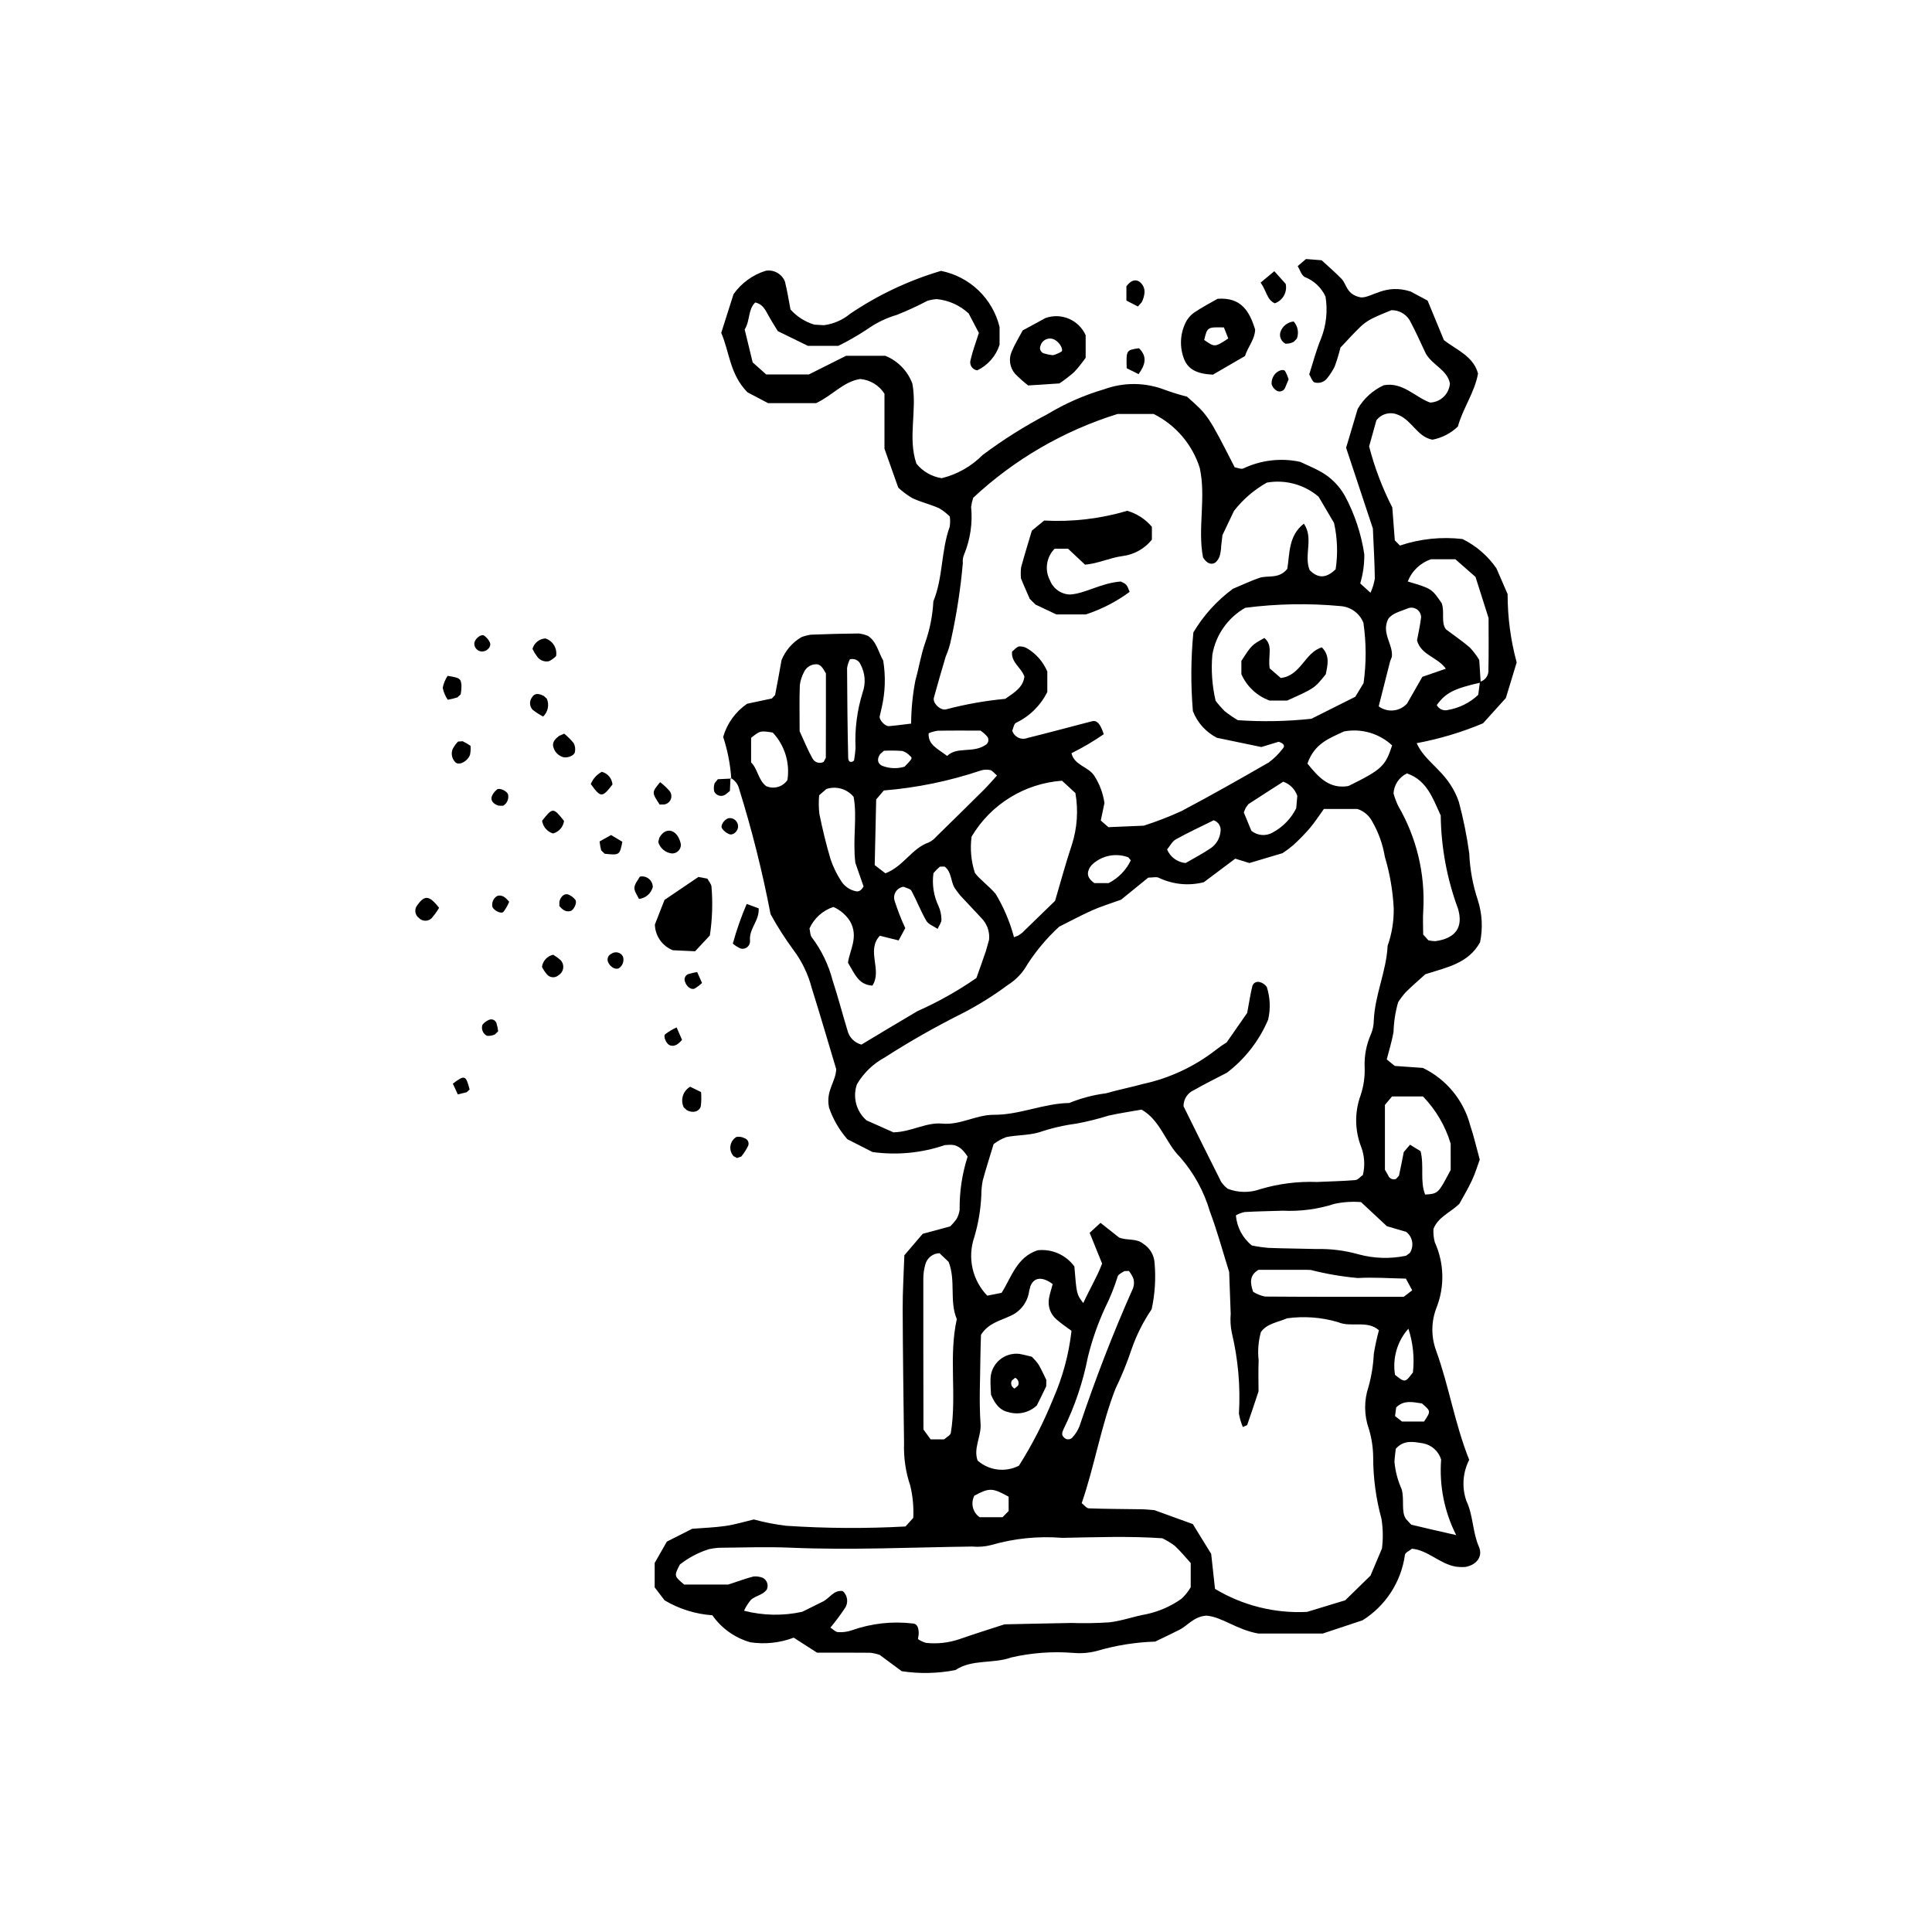 <?xml version="1.0" encoding="UTF-8"?>
<!-- Uploaded to: SVG Repo, www.svgrepo.com, Generator: SVG Repo Mixer Tools -->
<svg fill="#000000" width="800px" height="800px" version="1.1" viewBox="144 144 512 512" xmlns="http://www.w3.org/2000/svg">
 <g>
  <path d="m337.8 350.34c-0.258-3.758-0.98-7.473-2.152-11.055 1.031-3.578 3.281-6.688 6.356-8.789l6.551-1.387 0.855-0.934c0.578-2.871 1.074-5.758 1.707-9.23l-0.004-0.004c1.043-2.562 2.902-4.707 5.293-6.098 0.801-0.305 1.633-0.52 2.481-0.645 4.231-0.168 8.465-0.281 12.695-0.32 0.832 0.102 1.645 0.312 2.418 0.625 2.316 1.504 2.719 4.191 4.059 6.555 0.676 4.125 0.547 8.34-0.383 12.41l-0.555 2.402c-0.152 0.926 1.438 2.644 2.469 2.562 1.957-0.156 3.906-0.438 5.871-0.668h-0.004c0.027-3.852 0.406-7.691 1.137-11.473 0.922-3.262 1.438-6.641 2.531-9.789h-0.004c1.281-3.586 2.031-7.34 2.231-11.141 2.59-6.324 2.016-13.344 4.32-19.738h-0.004c0.152-0.906 0.164-1.828 0.039-2.734-0.848-0.855-1.801-1.594-2.836-2.207-2.312-1.02-4.824-1.598-7.102-2.68v0.004c-1.336-0.789-2.582-1.715-3.719-2.773l-3.656-10.312v-14.582c-1.418-2.227-3.797-3.668-6.43-3.898-4.496 0.707-7.293 4.328-11.68 6.394h-12.734l-5.465-2.867c-4.707-4.816-4.746-10.645-6.949-15.762l3.254-10.238c2.086-2.961 5.094-5.144 8.551-6.215 2.152-0.355 4.266 0.836 5.074 2.863 0.625 2.434 0.996 4.93 1.473 7.391l-0.004-0.004c1.691 1.91 3.887 3.305 6.332 4.031l2.527 0.148c2.547-0.324 4.945-1.367 6.922-3.004 7.406-5.012 15.535-8.852 24.109-11.391 3.738 0.742 7.184 2.535 9.934 5.172 2.75 2.633 4.691 6 5.59 9.699v4.715c-0.957 2.973-3.094 5.418-5.906 6.773-0.613-0.074-1.16-0.41-1.508-0.918-0.344-0.512-0.453-1.145-0.297-1.742 0.551-2.434 1.445-4.793 2.223-7.254l-2.707-5.164c-2.324-2.156-5.297-3.492-8.453-3.797-0.84 0.051-1.672 0.203-2.481 0.453-2.621 1.375-5.316 2.617-8.07 3.715-2.832 0.828-5.504 2.125-7.906 3.836-2.449 1.621-5 3.086-7.633 4.383h-8.055l-7.977-3.902c-0.805-1.336-1.719-2.738-2.523-4.207-0.816-1.5-1.559-3.023-3.477-3.379-1.949 1.902-1.309 4.809-2.781 7.141l2.117 8.73 3.59 3.195h11.301l9.852-4.938h10.434v0.004c3.316 1.344 5.914 4.023 7.152 7.383 1.293 7.082-1.285 14.395 1.07 21.195 1.676 2.074 4.07 3.445 6.707 3.848 4.102-1.012 7.844-3.133 10.82-6.133 5.414-4.055 11.145-7.664 17.137-10.801 4.711-2.848 9.773-5.074 15.055-6.625 5.207-1.906 10.93-1.859 16.105 0.137 1.926 0.703 3.887 1.309 5.875 1.812 5.613 4.961 5.613 4.961 12.648 18.734 0.789 0.109 1.781 0.586 2.332 0.273 4.68-2.211 9.953-2.816 15.012-1.73 1.797 0.855 3.773 1.648 5.606 2.699 2.594 1.488 4.742 3.648 6.215 6.25 2.606 4.844 4.359 10.105 5.176 15.543 0.031 2.617-0.332 5.223-1.078 7.727l2.719 2.469c0.555-1.195 0.938-2.461 1.148-3.762-0.047-4.231-0.309-8.465-0.516-13.262l-7.094-21.391 3.066-10.289c1.602-2.766 4.019-4.961 6.926-6.285 5.012-0.934 8.375 3.223 12.293 4.594v-0.004c2.793-0.109 5.047-2.312 5.227-5.102-0.75-3.594-4.574-4.758-6.391-7.871-1.344-2.82-2.691-5.934-4.309-8.895-1.035-1.66-2.867-2.652-4.82-2.609-1.383 0.59-3.352 1.328-5.211 2.269-1.133 0.582-2.172 1.332-3.082 2.219-1.824 1.762-3.516 3.652-5.191 5.418-0.422 1.703-0.934 3.379-1.535 5.027-0.566 1.133-1.258 2.203-2.059 3.188-0.812 0.984-2.141 1.375-3.359 0.992-0.605-0.395-0.863-1.324-1.328-2.106 1.016-3.137 1.848-6.426 3.144-9.52 1.383-3.527 1.789-7.363 1.172-11.102-1.09-2.363-3.051-4.215-5.477-5.168-0.906-0.445-1.293-1.93-1.891-2.898l2.191-1.879 4.148 0.324c1.613 1.492 3.527 3.129 5.281 4.93 1.41 1.445 1.227 4.176 5.125 4.918 2.922 0.145 6.449-3.727 13.176-1.562l4.504 2.406 4.332 10.496c3.492 2.668 7.758 4.231 9.031 8.828-0.887 5.016-4.019 9.211-5.34 14.043-1.859 1.797-4.203 3.012-6.742 3.492-3.992-0.727-5.445-5.125-9.023-6.551v0.004c-2.039-0.969-4.477-0.371-5.836 1.43l-1.922 6.891c1.445 5.606 3.504 11.031 6.141 16.184l0.668 8.719 1.355 1.379c5.328-1.789 10.992-2.383 16.578-1.73 3.609 1.773 6.707 4.445 8.992 7.758l2.973 6.848c-0.012 6.109 0.797 12.195 2.398 18.094l-2.867 9.438-6.051 6.699h-0.004c-5.652 2.375-11.543 4.141-17.574 5.262 1.938 4.328 5.973 6.434 8.953 11.012v0.004c0.938 1.418 1.684 2.957 2.227 4.566 1.199 4.484 2.117 9.035 2.75 13.633 0.176 4.223 0.945 8.402 2.281 12.41 1.152 3.606 1.352 7.449 0.578 11.156-3.117 5.574-8.691 6.606-14.473 8.441-1.473 1.336-3.406 2.981-5.211 4.762l0.004 0.004c-0.75 0.832-1.43 1.727-2.031 2.676-0.734 2.574-1.145 5.234-1.219 7.914-0.438 2.465-1.195 4.875-1.793 7.227l2.117 1.73 7.469 0.531h-0.004c6.223 3.008 10.812 8.594 12.555 15.281 0.941 2.789 1.59 5.68 2.508 9.012-0.586 1.59-1.188 3.621-2.074 5.519-1.07 2.285-2.387 4.457-3.34 6.211-2.519 2.41-5.566 3.438-6.848 6.621h-0.004c-0.074 1.195 0.047 2.398 0.355 3.559 2.488 5.469 2.656 11.715 0.461 17.312-1.414 3.594-1.477 7.586-0.176 11.223 3.469 9.516 5.012 19.602 8.832 29.121-1.73 3.379-1.996 7.316-0.742 10.898 1.812 3.781 1.602 8.23 3.324 12.164 1.117 2.543-0.672 4.863-3.664 5.332-0.836 0.051-1.672 0.02-2.5-0.098-4.242-0.738-7.301-4.332-11.586-4.746-0.695 0.574-1.77 1.016-1.859 1.613l-0.004-0.004c-0.988 7.172-5.109 13.535-11.246 17.371l-10.547 3.504-17.051 0.004c-5.891-1.059-9.613-4.434-13.785-4.746-3.379 0.254-4.91 2.629-7.148 3.758-2.262 1.141-4.555 2.215-6.422 3.125l0.004-0.004c-5.242 0.164-10.441 1-15.473 2.481-2.055 0.535-4.184 0.707-6.297 0.504-5.496-0.426-11.027-0.016-16.402 1.223-4.844 1.746-10.289 0.367-14.773 3.336-4.684 0.914-9.496 1.016-14.215 0.301l-5.844-4.324h-0.004c-0.805-0.277-1.637-0.465-2.484-0.566-4.648-0.051-9.305-0.023-14.113-0.023l-6.188-3.981v0.004c-3.656 1.383-7.606 1.809-11.473 1.227-4.086-1.152-7.644-3.684-10.078-7.16-4.469-0.312-8.801-1.664-12.652-3.953l-2.637-3.441v-6.473l3.234-5.656 6.715-3.402c2.957-0.238 5.934-0.328 8.867-0.754 2.492-0.363 4.93-1.113 7.457-1.715 2.82 0.77 5.695 1.328 8.602 1.676 10.516 0.699 21.066 0.762 31.594 0.184l2.062-2.281v0.004c0.141-2.859-0.125-5.727-0.789-8.512-1.223-3.613-1.785-7.418-1.656-11.23-0.152-11.879-0.32-23.758-0.363-35.637-0.016-4.652 0.281-9.309 0.445-14.215l4.863-5.688 7.281-1.965c0.637-0.617 1.215-1.297 1.719-2.023 0.41-0.742 0.68-1.555 0.789-2.394-0.062-4.777 0.652-9.531 2.117-14.082-1.559-2.391-2.934-3.199-4.781-3.125l-1.258 0.078c-6.156 2.102-12.723 2.731-19.168 1.836l-6.668-3.398c-2.152-2.453-3.801-5.297-4.856-8.383-0.922-4.527 1.832-6.836 1.898-10.203-2.078-6.918-4.188-14.195-6.461-21.418l-0.004 0.004c-0.945-3.691-2.613-7.16-4.906-10.203-2.211-3.012-4.227-6.164-6.023-9.441-2.156-11.234-4.941-22.336-8.348-33.258-0.312-1.234-1.141-2.273-2.273-2.859zm198.4-25.656c1.246-0.344 2.141-1.434 2.238-2.719 0.117-5.039 0.047-10.082 0.047-14.176l-3.457-10.891-5.348-4.695h-6.402c-2.848 0.93-5.129 3.098-6.199 5.898 6.34 1.891 6.34 1.891 8.992 5.766 0.836 2.379-0.262 5.113 1.129 6.922 2.371 1.781 4.441 3.191 6.332 4.812v0.004c0.938 1.008 1.77 2.109 2.481 3.285l0.387 5.992c-7.106 1.605-9.297 2.731-11.641 5.973h0.004c0.57 1.094 1.836 1.629 3.023 1.281 2.984-0.523 5.754-1.91 7.957-3.992zm-155.43 119.4c4.836-0.129 8.633-2.719 12.957-2.316 4.766 0.445 8.969-2.363 13.668-2.336 6.82 0.039 13.156-3.023 19.957-3.125h-0.004c3.121-1.277 6.394-2.141 9.738-2.566 3.25-0.941 6.555-1.574 9.781-2.469 7.043-1.52 13.652-4.602 19.34-9.027 0.914-0.723 1.875-1.391 2.871-2l5.441-7.812c0.547-2.934 0.848-5.004 1.352-7.023h-0.004c0.09-0.422 0.352-0.785 0.723-1.004s0.816-0.273 1.23-0.145c0.766 0.184 1.438 0.645 1.891 1.289 0.906 2.809 1.031 5.812 0.352 8.684-2.352 5.555-6.117 10.395-10.918 14.047-2.777 1.449-5.812 2.938-8.742 4.613-1.699 0.738-2.781 2.43-2.75 4.281 3.207 6.469 6.555 13.273 9.977 20.043 0.484 0.684 1.059 1.293 1.715 1.812 2.785 1.078 5.867 1.117 8.676 0.102 4.859-1.445 9.922-2.086 14.984-1.895 3.379-0.16 6.769-0.219 10.141-0.496 0.711-0.059 1.355-0.887 2.035-1.359 0.602-2.473 0.441-5.074-0.461-7.457-1.707-4.375-1.758-9.219-0.152-13.633 0.812-2.41 1.176-4.949 1.078-7.488-0.121-2.969 0.438-5.926 1.633-8.648 0.504-1.164 0.773-2.414 0.789-3.684 0.27-6.793 3.34-13.059 3.668-19.828v-0.004c1.125-3.188 1.672-6.551 1.613-9.93-0.23-4.621-1.016-9.195-2.344-13.625-0.547-3.332-1.699-6.539-3.394-9.461-0.832-1.547-2.231-2.711-3.902-3.242h-8.867c-1.254 1.734-2.375 3.496-3.711 5.074-1.383 1.598-2.863 3.113-4.426 4.535-0.902 0.762-1.848 1.469-2.836 2.113l-8.766 2.609-3.742-1.16-8.32 6.234v0.004c-3.992 1.027-8.215 0.613-11.934-1.164-0.664-0.324-1.621-0.047-2.809-0.047l-7.203 5.852c-2.906 1.055-5.34 1.785-7.637 2.812-3.074 1.375-6.047 2.984-8.766 4.344h-0.004c-3.211 2.945-6.031 6.289-8.395 9.949-1.234 2.231-3.012 4.113-5.172 5.469-3.727 2.773-7.672 5.246-11.793 7.391-7.176 3.578-14.156 7.539-20.906 11.867-3.039 1.652-5.574 4.102-7.328 7.086-1.184 3.41-0.172 7.195 2.551 9.562zm88.973 37c-1.75-5.57-3.168-10.891-5.109-16.016v-0.004c-1.551-5.305-4.238-10.211-7.875-14.375-3.918-3.859-5.215-9.812-10.246-12.633-2.969 0.531-5.844 0.957-8.68 1.582-2.809 0.879-5.664 1.59-8.555 2.129-3.348 0.438-6.644 1.203-9.84 2.289-2.797 0.84-5.871 0.711-8.766 1.285-1.207 0.449-2.34 1.078-3.356 1.867-0.973 3.223-2.008 6.418-2.879 9.652v0.004c-0.246 1.246-0.371 2.516-0.371 3.789-0.156 3.801-0.785 7.566-1.871 11.215-0.91 2.648-1.074 5.5-0.465 8.234 0.609 2.738 1.961 5.25 3.91 7.266l3.793-0.754c2.598-4.066 3.969-9.426 9.531-11.277 3.785-0.43 7.512 1.207 9.758 4.285 0.598 7.402 0.598 7.402 2.359 9.707 1.664-3.68 3.641-6.891 4.992-10.465l-3.301-8.156 2.879-2.641 4.922 3.891c2.176 0.867 4.496 0.137 6.348 1.613v0.004c1.809 1.121 2.953 3.062 3.062 5.188 0.352 4.082 0.09 8.195-0.781 12.203-2.223 3.266-4.004 6.805-5.301 10.535-1.199 3.602-2.633 7.125-4.293 10.539-3.84 9.848-5.5 20.344-8.945 30.305 0.645 0.492 1.254 1.359 1.898 1.383 4.656 0.172 9.32 0.16 13.984 0.242 1.266 0.023 2.527 0.172 3.379 0.234l10.184 3.691 4.867 7.894 1.016 9.277c7.344 4.418 15.84 6.543 24.398 6.102l10.113-3.078 6.695-6.535 3.035-7.184c0.332-2.613 0.289-5.262-0.125-7.859-1.453-5.309-2.195-10.789-2.199-16.293-0.02-2.543-0.398-5.066-1.133-7.5-1.293-3.625-1.332-7.582-0.098-11.23 0.789-2.852 1.258-5.785 1.398-8.742 0.344-2.094 0.797-4.168 1.352-6.215-3.144-2.777-7.34-0.633-10.863-2.16h-0.004c-4.367-1.285-8.957-1.629-13.469-1.004-2.633 1.121-5.305 1.367-6.938 3.633-0.68 2.426-0.883 4.965-0.602 7.469-0.121 2.961-0.027 5.934-0.027 8.254-1.141 3.426-2.047 6.199-3.019 8.949l-1.137 0.504h-0.004c-0.48-1.137-0.828-2.328-1.035-3.547 0.422-7.184-0.211-14.391-1.879-21.391-0.348-1.664-0.449-3.367-0.305-5.059zm-67.824-205.18c-0.266 0.785-0.453 1.594-0.562 2.418 0.418 4.227-0.191 8.488-1.777 12.43-0.363 0.77-0.512 1.629-0.418 2.477-0.59 6.715-1.609 13.387-3.059 19.969-0.309 1.656-0.809 3.269-1.484 4.812-1.07 3.629-2.137 7.246-3.133 10.891-0.383 1.41 1.715 3.453 3.219 3.086 5.152-1.355 10.406-2.289 15.707-2.789 2.496-1.734 4.684-3.035 5.07-5.887-0.777-2.363-3.582-3.727-3.273-6.629 0.621-0.484 1.191-1.262 1.875-1.375 0.824-0.047 1.645 0.18 2.328 0.645 2.293 1.426 4.09 3.531 5.137 6.019v5.394c-1.77 3.59-4.703 6.481-8.32 8.203-0.551 0.32-0.668 1.387-0.973 2.082l0.004-0.004c0.258 0.812 0.844 1.48 1.613 1.844 0.773 0.363 1.66 0.391 2.449 0.07 5.711-1.406 11.387-2.957 17.082-4.422 1.285-0.332 2.215 0.688 3.102 3.434-2.723 1.883-5.582 3.57-8.551 5.035 0.746 3.219 4.379 3.508 6.016 5.938h-0.004c1.426 2.199 2.356 4.68 2.723 7.269l-0.973 4.637 2.023 1.758 9.359-0.395c3.387-1.082 6.707-2.367 9.941-3.84 7.828-4.133 15.535-8.5 23.207-12.922 1.352-1.004 2.562-2.191 3.594-3.527 0.773-0.812 0.527-1.461-0.984-1.949l-4.59 1.395-11.785-2.453-0.004-0.004c-2.91-1.5-5.168-4.016-6.352-7.066-0.586-6.941-0.543-13.926 0.133-20.859 2.688-4.512 6.25-8.441 10.48-11.555 2.266-0.945 4.562-2.031 6.945-2.871 2.301-0.805 5.172 0.41 7.465-2.41 0.648-3.871 0.242-8.773 4.387-11.98 2.668 3.863-0.066 8.363 1.535 12.312 2.109 2.129 4.266 2.332 6.887-0.219 0.621-4.082 0.477-8.25-0.426-12.281l-4.086-6.945c-3.785-3.231-8.816-4.606-13.719-3.746-3.367 1.898-6.328 4.445-8.703 7.492l-3.062 6.426-0.324 2.793h-0.004c-0.023 0.848-0.141 1.688-0.34 2.508-0.195 0.805-0.648 1.52-1.297 2.035-1.258 0.676-2.289-0.059-3.176-1.398-1.496-7.707 0.844-15.82-0.863-23.691h0.004c-1.957-6.242-6.367-11.422-12.219-14.348h-9.59c-14.25 4.43-27.32 12.016-38.234 22.195zm-60.742 294.96c5.043 1.297 10.324 1.395 15.414 0.281l5.555-2.754c1.754-0.891 2.82-3.113 5.199-2.731l0.004 0.004c1.34 1.18 1.551 3.191 0.488 4.625-1.164 1.75-2.426 3.43-3.773 5.039 0.742 0.473 1.348 1.172 1.984 1.195h-0.004c1.262 0.098 2.531-0.07 3.723-0.488 5.188-1.836 10.73-2.445 16.195-1.785 1.043 0.07 1.551 1.008 1.5 2.863l-0.195 1.254h-0.004c0.66 0.461 1.391 0.805 2.168 1.016 2.949 0.309 5.926-0.02 8.738-0.961 3.961-1.391 7.977-2.633 12.023-3.957 5.898-0.121 11.812-0.262 17.734-0.363 3.379 0.113 6.762 0.055 10.137-0.172 3.316-0.395 6.523-1.605 9.832-2.172h-0.004c3.305-0.719 6.43-2.098 9.191-4.051 0.977-0.891 1.809-1.93 2.469-3.074v-6.418c-1.363-1.496-2.684-3.133-4.211-4.547-1.039-0.785-2.152-1.461-3.324-2.016-8.805-0.605-17.684-0.27-26.551-0.105v-0.004c-6.332-0.508-12.703 0.141-18.805 1.914-1.641 0.422-3.344 0.551-5.031 0.391-16.062 0.203-32.117 0.992-48.191 0.301-6.328-0.27-12.68-0.023-19.023 0.027-0.852 0.062-1.695 0.188-2.531 0.367-2.793 0.879-5.402 2.258-7.707 4.066-1.57 3.012-1.559 3.043 1.141 5.312h11.68c2.719-0.891 4.691-1.637 6.723-2.144 0.82-0.062 1.648 0.059 2.418 0.355 1.129 0.586 1.598 1.953 1.074 3.113-1.066 1.48-2.949 1.613-4.18 2.699v-0.004c-0.754 0.887-1.375 1.867-1.855 2.922zm51.309-180.7c-1.051-0.719-2.438-1.188-2.996-2.141-1.484-2.547-2.535-5.34-3.938-7.945-0.309-0.57-1.367-0.734-2.062-1.074v-0.004c-0.852 0.098-1.617 0.57-2.082 1.289-0.465 0.723-0.586 1.613-0.324 2.43 0.789 2.469 1.73 4.887 2.82 7.238l-1.762 3.266-4.969-1.242c-3.703 3.922 0.723 9.121-1.98 13.211-3.676-0.188-4.703-3.148-6.469-6.07 0.395-3.223 2.918-6.805 0.539-10.996v0.004c-1.062-1.668-2.598-2.984-4.406-3.777-2.82 0.926-5.117 2.992-6.332 5.699 0.195 0.805 0.152 1.809 0.629 2.375 2.547 3.379 4.41 7.227 5.481 11.324 1.438 4.402 2.606 8.895 3.957 13.328v-0.004c0.449 1.836 1.867 3.277 3.695 3.75 4.762-2.848 9.785-5.898 14.852-8.867h0.004c5.469-2.43 10.699-5.367 15.617-8.781 0.805-2.273 1.668-4.641 2.473-7.027l0.875-3.066v-0.004c0.211-1.902-0.359-3.812-1.582-5.289-1.984-2.203-4.066-4.32-6.07-6.508-0.539-0.652-1.043-1.332-1.508-2.043-1.039-1.789-0.746-4.199-2.633-5.602l-1.238 0.035c-0.609 0.523-1.176 1.094-1.695 1.711-0.418 2.957 0.035 5.973 1.312 8.672 0.52 1.145 0.789 2.387 0.801 3.644 0.031 0.734-0.586 1.496-1.008 2.465zm112.83-81.133c-1.004-2.5-3.34-4.207-6.027-4.406-8.418-0.789-16.898-0.641-25.281 0.449-4.617 2.625-7.816 7.18-8.719 12.414-0.363 4.094-0.07 8.223 0.863 12.227 0.746 0.98 1.562 1.91 2.438 2.785 1.102 0.855 2.25 1.641 3.449 2.356 6.496 0.449 13.023 0.324 19.5-0.375l11.637-5.836 2.184-3.613c0.746-5.309 0.73-10.695-0.043-16zm-97.43 71.891h-0.004c2.141 3.57 3.769 7.422 4.84 11.445l1.148-0.441 1.016-0.727 8.719-8.465c1.547-5.223 2.84-10.066 4.434-14.812l-0.004 0.004c1.441-4.441 1.77-9.164 0.961-13.762l-3.551-3.266c-9.93 0.715-18.879 6.246-23.961 14.809-0.434 3.227-0.137 6.508 0.871 9.602 1.133 1.633 3.609 3.34 5.527 5.613zm20.082 115.76c-1.332-1-2.75-1.914-3.981-3.023h-0.004c-1.645-1.398-2.398-3.582-1.965-5.699 0.23-1.238 0.633-2.441 0.957-3.66-2.785-2.094-4.977-1.836-5.918 0.59l-0.316 1.223v0.004c-0.387 2.988-2.348 5.539-5.141 6.68-2.602 1.25-5.652 1.828-7.625 4.938-0.047 1.684-0.141 3.769-0.156 5.859-0.047 5.906-0.383 11.84 0.039 17.715 0.242 3.371-1.957 6.406-0.789 9.746 3.023 2.672 7.383 3.211 10.969 1.355 3.539-5.606 6.566-11.523 9.047-17.676 2.527-5.738 4.172-11.824 4.879-18.055zm76.723-34.113c-2.34-0.188-4.695-0.039-6.988 0.449-4.43 1.43-9.078 2.051-13.727 1.832-3.379 0.113-6.762 0.156-10.137 0.352-0.809 0.172-1.586 0.465-2.305 0.871 0.238 3.137 1.773 6.035 4.234 7.992 1.457 0.301 2.93 0.512 4.41 0.637 4.223 0.176 8.453 0.172 12.68 0.301 3.797-0.094 7.586 0.387 11.238 1.426 4.082 1.094 8.359 1.219 12.496 0.363l1.023-0.746c1.195-1.824 0.773-4.262-0.957-5.586l-5.129-1.512zm-96.473-113.05c-0.75-0.629-1.211-1.309-1.809-1.449v0.004c-0.828-0.176-1.688-0.133-2.496 0.121-8.316 2.797-16.945 4.574-25.691 5.289l-2.023 2.379-0.391 17.398 2.832 2.172c4.773-1.801 6.973-6.613 11.504-8.188 0.766-0.367 1.445-0.895 1.996-1.539 4.231-4.133 8.445-8.281 12.637-12.445 1.176-1.176 2.254-2.453 3.438-3.746zm-15.238 126.59c-1.781 0.047-3.316 1.27-3.762 2.996-0.34 1.211-0.52 2.461-0.527 3.719-0.016 13.488 0.016 26.98 0.035 40.012l1.902 2.609h3.586c0.637-0.594 1.664-1.082 1.77-1.723 1.629-9.984-0.641-20.18 1.582-30.148-2.027-4.777-0.203-10.109-2.168-15.164zm129.56-82.918c0.598 0.137 1.207 0.215 1.82 0.23 5.434-0.746 7.488-3.703 6.023-8.629-2.926-7.906-4.473-16.254-4.574-24.684-2.059-4.434-3.629-9.336-8.949-11.145v-0.004c-2.07 0.988-3.438 3.027-3.562 5.316 0.32 1.121 0.727 2.211 1.219 3.266 4.898 8.398 7.215 18.055 6.664 27.758-0.152 2.082-0.023 4.188-0.023 6.359zm5.906 53.898c-1.41-4.699-3.926-8.988-7.336-12.516h-8.211l-1.879 2.242v17.168l0.859 1.512c0.148 0.402 0.453 0.73 0.848 0.906 0.391 0.176 0.84 0.188 1.238 0.031l0.777-0.859c0.457-2.027 0.836-4.074 1.27-6.262l1.664-1.953 2.793 1.715c0.996 3.969-0.211 7.894 1.211 11.492 3.449-0.223 3.449-0.223 6.769-6.527zm-50.926 33.426c-2.367 1.402-2.281 3.371-1.43 5.812v0.004c0.965 0.617 2.035 1.047 3.16 1.27 12.262 0.102 24.527 0.062 36.758 0.062l2.246-1.719-1.68-3.098c-4.363-0.078-8.594-0.402-12.789-0.156l0.004-0.004c-4.191-0.379-8.348-1.094-12.426-2.133-0.422-0.039-0.844-0.035-1.27-0.035-4.223-0.004-8.449-0.004-12.574-0.004zm52.387 70.301v0.004c-3.133-6.184-4.512-13.105-3.992-20.016-0.664-2.207-2.5-3.867-4.766-4.305-2.41-0.367-5.051-1.051-7.254 1.445-0.102 1.008-0.289 2.223-0.348 3.449 0.23 2.516 0.875 4.973 1.914 7.273 0.785 2.793-0.223 5.93 1.152 7.891l1.375 1.492c3.144 0.781 6.309 1.484 11.918 2.769zm-8.965-227.45 6.215-2.148c-2.086-3.039-6.59-3.606-7.629-7.5 0.379-2.086 0.848-4.098 1.082-6.137-0.008-0.852-0.434-1.641-1.141-2.113-0.707-0.469-1.602-0.562-2.391-0.242-1.891 0.805-4.051 1.223-5.176 2.785-1.914 3.809 1.359 6.734 0.953 10.059l-0.461 1.203-3.023 11.918h0.004c2.324 1.719 5.574 1.398 7.516-0.742zm-30.461 22.98c3.074 3.84 5.918 6.789 10.859 5.965 8.805-4.344 9.812-5.254 11.586-10.777l0.004 0.004c-3.426-3.191-8.168-4.566-12.773-3.699-3.59 1.742-7.754 3.016-9.672 8.512zm-129.4 8.402 0.004 0.004c-0.145 1.641-0.129 3.293 0.055 4.93 0.832 4.059 1.801 8.098 2.984 12.066h-0.004c0.68 1.973 1.59 3.856 2.715 5.609 0.863 1.449 2.293 2.477 3.945 2.828 0.82 0.191 1.492-0.227 2.078-1.273l-2.18-6.238c-0.758-6.348 0.551-12.207-0.465-17.5h0.004c-1.746-2.113-4.609-2.938-7.211-2.078zm82.094 126.07-1.176 0.031c-0.684 0.418-1.699 0.898-1.828 1.512h0.004c-0.883 2.82-1.988 5.566-3.309 8.211-1.938 4.199-3.465 8.574-4.566 13.066-1.293 6.617-3.457 13.031-6.438 19.078-0.43 0.941-0.566 1.594 0.055 2.168 0.258 0.324 0.645 0.527 1.059 0.555 0.418 0.031 0.824-0.113 1.129-0.398 0.867-0.906 1.547-1.977 1.996-3.148 4.164-12.379 8.836-24.555 14.16-36.48 0.297-0.797 0.34-1.664 0.129-2.488-0.297-0.758-0.707-1.465-1.211-2.102zm-87.266-143.04c1.211 2.613 2.137 4.953 3.363 7.129h0.004c0.254 0.543 0.719 0.957 1.285 1.145 0.57 0.191 1.191 0.137 1.719-0.145l0.574-1.086c0.035-7.531 0.023-15.059 0.023-22.359-0.777-1.277-1.34-2.582-2.82-2.41v-0.004c-1.27 0.082-2.398 0.844-2.953 1.988-0.59 1.094-0.98 2.285-1.141 3.519-0.145 3.758-0.055 7.531-0.055 12.223zm119.72 26.387c1.602 1.309 3.848 1.492 5.641 0.465 2.691-1.449 4.871-3.691 6.242-6.422l0.289-3.269h0.004c-0.59-1.77-1.965-3.164-3.723-3.785-2.996 1.922-6.141 3.922-9.258 5.965l-0.715 1.004-0.484 1.18zm-122.95-13.445c0.707-4.57-0.727-9.207-3.887-12.582-3.32-0.52-3.32-0.52-5.738 1.398v6.516c1.785 1.746 1.84 4.606 3.977 6.273 2.023 0.898 4.402 0.223 5.648-1.605zm16.547-31.988c-0.363 0.73-0.613 1.512-0.742 2.316 0.039 7.926 0.113 15.855 0.297 23.781 0.027 1.121 0.77 1.434 1.543 0.715h0.004c0.195-1.098 0.328-2.203 0.402-3.316-0.238-4.996 0.406-9.992 1.898-14.766 0.848-2.41 0.652-5.062-0.543-7.32-0.441-1.141-1.684-1.754-2.859-1.41zm88.984 53.977c2.391-1.395 4.652-2.559 6.734-3.988 1.41-1 2.316-2.555 2.496-4.273 0.254-1.328-0.512-2.637-1.793-3.066-3.242 1.613-6.703 3.199-10.023 5.047-1 0.559-1.605 1.824-2.328 2.684v0.004c0.84 2.019 2.734 3.406 4.914 3.594zm-54.367-35.09c-3.727 0-7.527-0.039-11.332 0.031h0.004c-0.828 0.121-1.637 0.344-2.41 0.664-0.203 3.012 2.238 4.016 4.914 6.016 2.582-2.551 6.742-0.676 10.059-2.848h0.004c0.383-0.188 0.668-0.527 0.789-0.938 0.121-0.41 0.066-0.852-0.148-1.219-0.535-0.66-1.168-1.234-1.879-1.707zm7.457 203.02c-4.285-2.379-5.121-2.394-9.078-0.277v0.004c-1.043 1.98-0.449 4.43 1.391 5.707h6.078l1.613-1.645zm26.496-162.61c2.578-1.301 4.648-3.426 5.883-6.035l-0.668-0.797c-3.172-1.184-6.734-0.543-9.297 1.668-0.645 0.527-1.109 1.242-1.324 2.047-0.344 1.34 0.484 2.293 1.625 3.117zm79.445 118.09c-2.961 3.332-4.262 7.82-3.543 12.223 2.633 2.117 2.664 2.106 4.746-0.625v-0.004c0.434-3.906 0.023-7.859-1.203-11.594zm-3.539 23.156 1.848 1.445h5.844c1.824-2.734 1.824-2.734-0.555-4.789-2.383-0.359-4.805-0.969-6.828 1.047zm-129.98-172.09c2.117-2.211 2.156-2.258 1.422-2.875l0.004-0.004c-0.551-0.602-1.25-1.047-2.027-1.293-1.621-0.117-3.242-0.137-4.863-0.059l-1.008 0.883c-0.934 1.41-0.641 2.477 0.445 3.066l-0.004 0.004c1.922 0.777 4.051 0.875 6.031 0.27z"/>
  <path d="m416.48 246.15c-1.23-0.953-2.394-1.988-3.484-3.106-1.41-1.641-1.746-3.945-0.867-5.922 0.805-1.922 1.918-3.711 2.902-5.566l6.031-3.273c4.195-1.492 8.828 0.492 10.648 4.555v5.965c-0.926 1.328-1.938 2.594-3.031 3.785-1.242 1.094-2.555 2.102-3.93 3.023zm6.551-8.012c0.793-0.211 1.555-0.531 2.258-0.953 0.59-0.469-0.344-2.215-1.496-2.961-0.684-0.508-1.57-0.645-2.379-0.371-0.805 0.27-1.426 0.922-1.66 1.738-0.188 0.391-0.195 0.844-0.023 1.242 0.172 0.395 0.512 0.699 0.926 0.828 0.773 0.234 1.57 0.395 2.375 0.477z"/>
  <path d="m465.43 243.29c-4.301-0.203-6.469-1.449-7.551-3.93-1.297-3.133-1.203-6.672 0.258-9.734 0.531-1.145 1.359-2.125 2.398-2.836 2.059-1.41 4.301-2.547 6.144-3.606 6.324-0.469 8.469 3.426 9.945 8.113-0.059 2.656-1.887 4.543-2.688 7.055zm-2.301-9.188c2.797 1.945 2.797 1.945 6.379-0.402l-1.164-2.93c-4.34-0.082-4.402-0.125-5.215 3.332z"/>
  <path d="m317.55 389 2.555-6.519 8.98-6.078 2.371 0.445c0.383 0.711 1.039 1.402 1.094 2.137 0.367 4.309 0.219 8.645-0.434 12.922l-3.914 4.191-5.883-0.273c-2.82-1.105-4.703-3.797-4.769-6.824z"/>
  <path d="m345.06 384.73c0.203 3.281-2.602 5.391-2.297 8.531 0.059 0.637-0.191 1.262-0.672 1.684-0.477 0.418-1.129 0.586-1.754 0.445-0.777-0.324-1.5-0.773-2.133-1.328 0.988-3.582 2.215-7.09 3.676-10.504z"/>
  <path d="m478.08 218.89 3.629-3.023 3.023 3.383h-0.004c0.457 2.191-0.777 4.387-2.891 5.129-2.098-0.93-2.137-3.18-3.758-5.488z"/>
  <path d="m285.11 315.97c0.426-1.555 1.789-2.668 3.398-2.781 1.996 0.617 3.223 2.625 2.859 4.684-0.543 0.547-1.172 1-1.863 1.344-1.199 0.27-2.441-0.207-3.152-1.211-0.48-0.637-0.895-1.316-1.242-2.035z"/>
  <path d="m266.08 328.01-0.879 0.816c-0.832 0.254-1.68 0.461-2.539 0.621-0.648-0.953-1.102-2.023-1.34-3.152 0.223-1.137 0.664-2.219 1.301-3.188 3.184 0.512 3.488 0.676 3.668 2.438 0.012 0.824-0.059 1.652-0.211 2.465z"/>
  <path d="m445.73 243.15-3.148-1.57c-0.117-4.766-0.148-4.812 3.266-5.293 2.297 2.246 1.645 4.422-0.117 6.863z"/>
  <path d="m293.52 338.43c0.926 0.758 1.773 1.605 2.527 2.535 0.375 0.727 0.48 1.566 0.297 2.367-0.18 0.965-2.078 1.633-3.144 1.309-1.234-0.379-2.195-1.359-2.543-2.606-0.426-1.34 0.539-2.277 1.531-3.035z"/>
  <path d="m442.51 223.66v-3.785c0.918-1.234 2.016-1.969 3.25-1.352v0.004c1.102 0.684 1.703 1.949 1.527 3.234-0.102 0.816-0.344 1.605-0.719 2.332l-1.016 1.133z"/>
  <path d="m318.45 367.16 0.27-1.129c1.254-2.316 3.434-2.555 4.863-0.48v0.004c0.438 0.688 0.73 1.457 0.863 2.262 0.012 0.629-0.234 1.238-0.684 1.684-0.445 0.445-1.055 0.691-1.688 0.676-1.707-0.176-3.141-1.367-3.625-3.016z"/>
  <path d="m304.27 370.26-0.945-0.887c-0.199-0.781-0.34-1.574-0.43-2.379l3.043-1.703 2.996 1.797c-0.73 3.59-0.785 3.555-4.664 3.172z"/>
  <path d="m260.37 384.57c-0.582 0.988-1.254 1.922-2.008 2.785-0.465 0.438-1.082 0.672-1.719 0.648-0.637-0.023-1.234-0.297-1.668-0.766-0.512-0.391-0.84-0.973-0.906-1.613-0.07-0.641 0.129-1.277 0.547-1.766 1.941-2.699 3.133-2.594 5.754 0.711z"/>
  <path d="m325.21 437.47c-0.965-1.984-0.223-4.375 1.695-5.469l2.879 1.402c0.113 1.219 0.094 2.445-0.047 3.664-0.344 1.535-2.098 2.016-3.711 1.152z"/>
  <path d="m339.32 450.88-0.906-0.469c-0.672-0.738-0.98-1.734-0.84-2.723 0.141-0.988 0.719-1.859 1.57-2.379 0.727-0.141 1.48-0.031 2.137 0.312 0.398 0.117 0.734 0.395 0.93 0.762 0.191 0.371 0.223 0.805 0.086 1.199-0.488 1.051-1.113 2.027-1.855 2.914z"/>
  <path d="m290.61 397.02c0.68 0.398 1.32 0.859 1.914 1.383 0.555 0.562 0.82 1.344 0.727 2.129s-0.539 1.484-1.211 1.898c-0.441 0.398-1.023 0.598-1.617 0.551s-1.137-0.336-1.512-0.801c-0.508-0.594-0.938-1.254-1.281-1.957 0.215-1.59 1.41-2.875 2.981-3.203z"/>
  <path d="m313.56 376.32c0.832-0.18 1.703 0.023 2.371 0.555 0.668 0.531 1.059 1.336 1.066 2.188-0.441 1.715-1.902 2.977-3.664 3.16-0.414-0.934-1.258-1.973-1.211-2.965 0.059-1.047 0.969-2.047 1.438-2.938z"/>
  <path d="m290.56 364.88c-1.535-0.469-2.664-1.777-2.902-3.367 2.82-3.555 2.965-3.555 5.816 0.043-0.211 1.594-1.359 2.902-2.914 3.324z"/>
  <path d="m318.81 357.21c-2.109-3.215-2.109-3.215 0.133-5.93 0.906 0.695 1.742 1.48 2.496 2.336 0.5 0.629 0.621 1.473 0.32 2.215-0.305 0.742-0.98 1.266-1.777 1.363z"/>
  <path d="m486.84 229.2c1.105 1.234 1.43 2.984 0.844 4.531l-0.832 0.855c-0.668 0.359-1.418 0.531-2.172 0.496-1.109-0.547-1.688-1.797-1.387-2.996 0.492-1.59 1.891-2.731 3.547-2.887z"/>
  <path d="m268.69 341.65c0.082 0.812 0.031 1.633-0.148 2.43-0.734 1.812-2.969 2.852-3.859 1.93-0.922-0.914-1.211-2.293-0.727-3.496 0.383-0.727 0.863-1.395 1.426-1.988l1.223-0.09v-0.004c0.723 0.359 1.422 0.766 2.086 1.219z"/>
  <path d="m300.57 351.78c0.566-1.391 1.598-2.539 2.922-3.242 1.559 0.406 2.688 1.75 2.824 3.356-2.738 3.547-3.109 3.539-5.746-0.113z"/>
  <path d="m288.91 329.16c0.699 1.625 0.312 3.516-0.969 4.734-0.988-0.516-1.93-1.125-2.809-1.812-0.828-0.918-0.891-2.293-0.148-3.277 0.605-1.016 1.551-1.188 3.106-0.387z"/>
  <path d="m485.49 244.55-0.926 2.223c-0.168 0.398-0.492 0.711-0.895 0.863-0.406 0.156-0.855 0.137-1.246-0.051-0.695-0.371-1.211-1.012-1.43-1.77-0.059-0.812 0.156-1.617 0.605-2.297 0.711-1.211 2.457-1.859 2.953-1.191 0.402 0.699 0.719 1.445 0.938 2.223z"/>
  <path d="m271.89 316.65c-0.609 0.035-1.203-0.199-1.621-0.641-0.422-0.441-0.629-1.043-0.566-1.648 0.234-1.191 1.836-2.426 2.613-1.906 0.633 0.449 1.145 1.047 1.48 1.746 0.512 1.047-0.582 2.367-1.906 2.449z"/>
  <path d="m337.59 350.13-0.16 3.473-1.117 0.922c-0.488 0.359-1.117 0.484-1.707 0.332s-1.082-0.559-1.336-1.109c-0.156-0.73-0.117-1.484 0.109-2.191l0.852-1.055 3.562-0.168z"/>
  <path d="m277.36 357.53-1.199-0.016c-1.449-0.402-2.25-1.457-1.805-2.512l-0.004 0.004c0.297-0.703 0.766-1.316 1.363-1.793 0.656-0.504 2.648 0.402 2.93 1.328v0.004c0.25 1.168-0.266 2.367-1.285 2.984z"/>
  <path d="m339.6 362.93c0.051 1.301-1.27 2.555-2.394 2.117-0.727-0.312-1.359-0.816-1.824-1.457-0.578-0.777 0.504-2.426 1.703-2.766 0.621-0.09 1.25 0.086 1.73 0.492 0.48 0.402 0.766 0.988 0.785 1.613z"/>
  <path d="m278.94 382.98c-0.387 0.961-0.902 1.863-1.535 2.68-0.598 0.609-2.469-0.34-2.902-1.289v0.004c-0.273-1.152 0.242-2.348 1.266-2.938 1.281-0.41 2.172 0.359 3.172 1.543z"/>
  <path d="m292.23 384.1 0.016-1.188c0.371-1.453 1.445-2.277 2.477-1.812l-0.004-0.004c0.695 0.312 1.301 0.785 1.77 1.387 0.504 0.68-0.363 2.668-1.281 2.938-1.297 0.383-2.199-0.406-2.977-1.32z"/>
  <path d="m268.46 432.73-0.805 0.723-2.328 0.578-1.32-2.856c3.168-2.371 3.445-2.273 4.453 1.555z"/>
  <path d="m323.31 416.28 1.438 3.293c-0.977 1.117-1.902 1.871-3.195 1.453-0.949-0.301-1.867-2.363-1.273-2.938 0.938-0.719 1.953-1.324 3.031-1.809z"/>
  <path d="m276.02 417.28-0.848 0.855c-0.664 0.301-1.391 0.426-2.117 0.367-1.062-0.539-1.578-1.766-1.219-2.898 0.457-0.594 1.066-1.059 1.762-1.34 0.379-0.164 0.816-0.16 1.191 0.012 0.379 0.172 0.664 0.5 0.789 0.898 0.211 0.688 0.355 1.391 0.441 2.106z"/>
  <path d="m328.76 401.61 1.285 2.891c-0.605 0.574-1.273 1.074-1.996 1.496-0.934 0.395-2.156-0.605-2.519-1.859h0.004c-0.16-0.379-0.156-0.809 0.012-1.188 0.164-0.375 0.477-0.668 0.863-0.809 0.766-0.242 1.555-0.418 2.352-0.531z"/>
  <path d="m305.12 398.89c-0.312-0.836 0.082-1.77 0.898-2.129 0.492-0.355 1.117-0.48 1.711-0.336 0.594 0.141 1.094 0.535 1.367 1.082 0.379 1.18-0.094 2.465-1.141 3.121-0.953 0.406-2.34-0.445-2.836-1.738z"/>
  <path d="m442.74 279.37c2.547 0.738 4.816 2.219 6.523 4.246v3.402c-1.934 2.406-4.731 3.969-7.797 4.348-3.371 0.449-6.43 1.984-9.922 2.277l-4.488-4.215h-3.578c-2.195 2.223-2.691 5.613-1.227 8.367 0.859 2.227 2.977 3.711 5.356 3.758 4.113-0.281 8.133-3.047 13.41-3.445 1.566 0.75 1.566 0.75 2.352 2.742-3.523 2.594-7.438 4.609-11.598 5.973h-7.84l-5.519-2.606-1.512-1.5c-0.867-1.914-1.672-3.867-2.328-5.402v0.004c-0.098-1-0.086-2.008 0.039-3.004 0.879-3.242 1.883-6.449 2.844-9.695l3.262-2.672v0.004c7.434 0.402 14.883-0.473 22.023-2.582z"/>
  <path d="m480.48 321.12 2.938 2.555c5.352-0.613 6.348-6.758 10.883-8.121 2.203 2.215 1.543 4.695 1.035 7.137-2.984 3.715-2.984 3.715-10.246 6.969h-4.621c-3.352-1.211-6.059-3.742-7.492-7.004v-3.508c2.719-4.195 2.715-4.203 6.09-6.074 2.41 1.988 0.895 4.68 1.414 8.047z"/>
  <path d="m406.63 513.61c-0.035-1.035-0.191-2.688-0.133-4.332 0.09-1.891 0.957-3.664 2.398-4.891 1.441-1.23 3.328-1.809 5.211-1.598 1.203 0.207 2.383 0.535 3.336 0.758 0.66 0.637 1.262 1.332 1.797 2.078 0.816 1.434 1.492 2.949 2.047 4.07l-0.027 1.68c-0.871 1.871-1.812 3.707-2.5 5.094-2 1.871-4.836 2.547-7.465 1.777-2.18-0.43-3.559-2.008-4.664-4.637zm6.398-4.492-0.891 0.75v0.004c-0.191 0.375-0.219 0.812-0.082 1.211 0.141 0.398 0.434 0.727 0.816 0.902l0.895-0.75c0.195-0.375 0.227-0.816 0.086-1.215-0.141-0.402-0.438-0.727-0.824-0.898z"/>
 </g>
</svg>